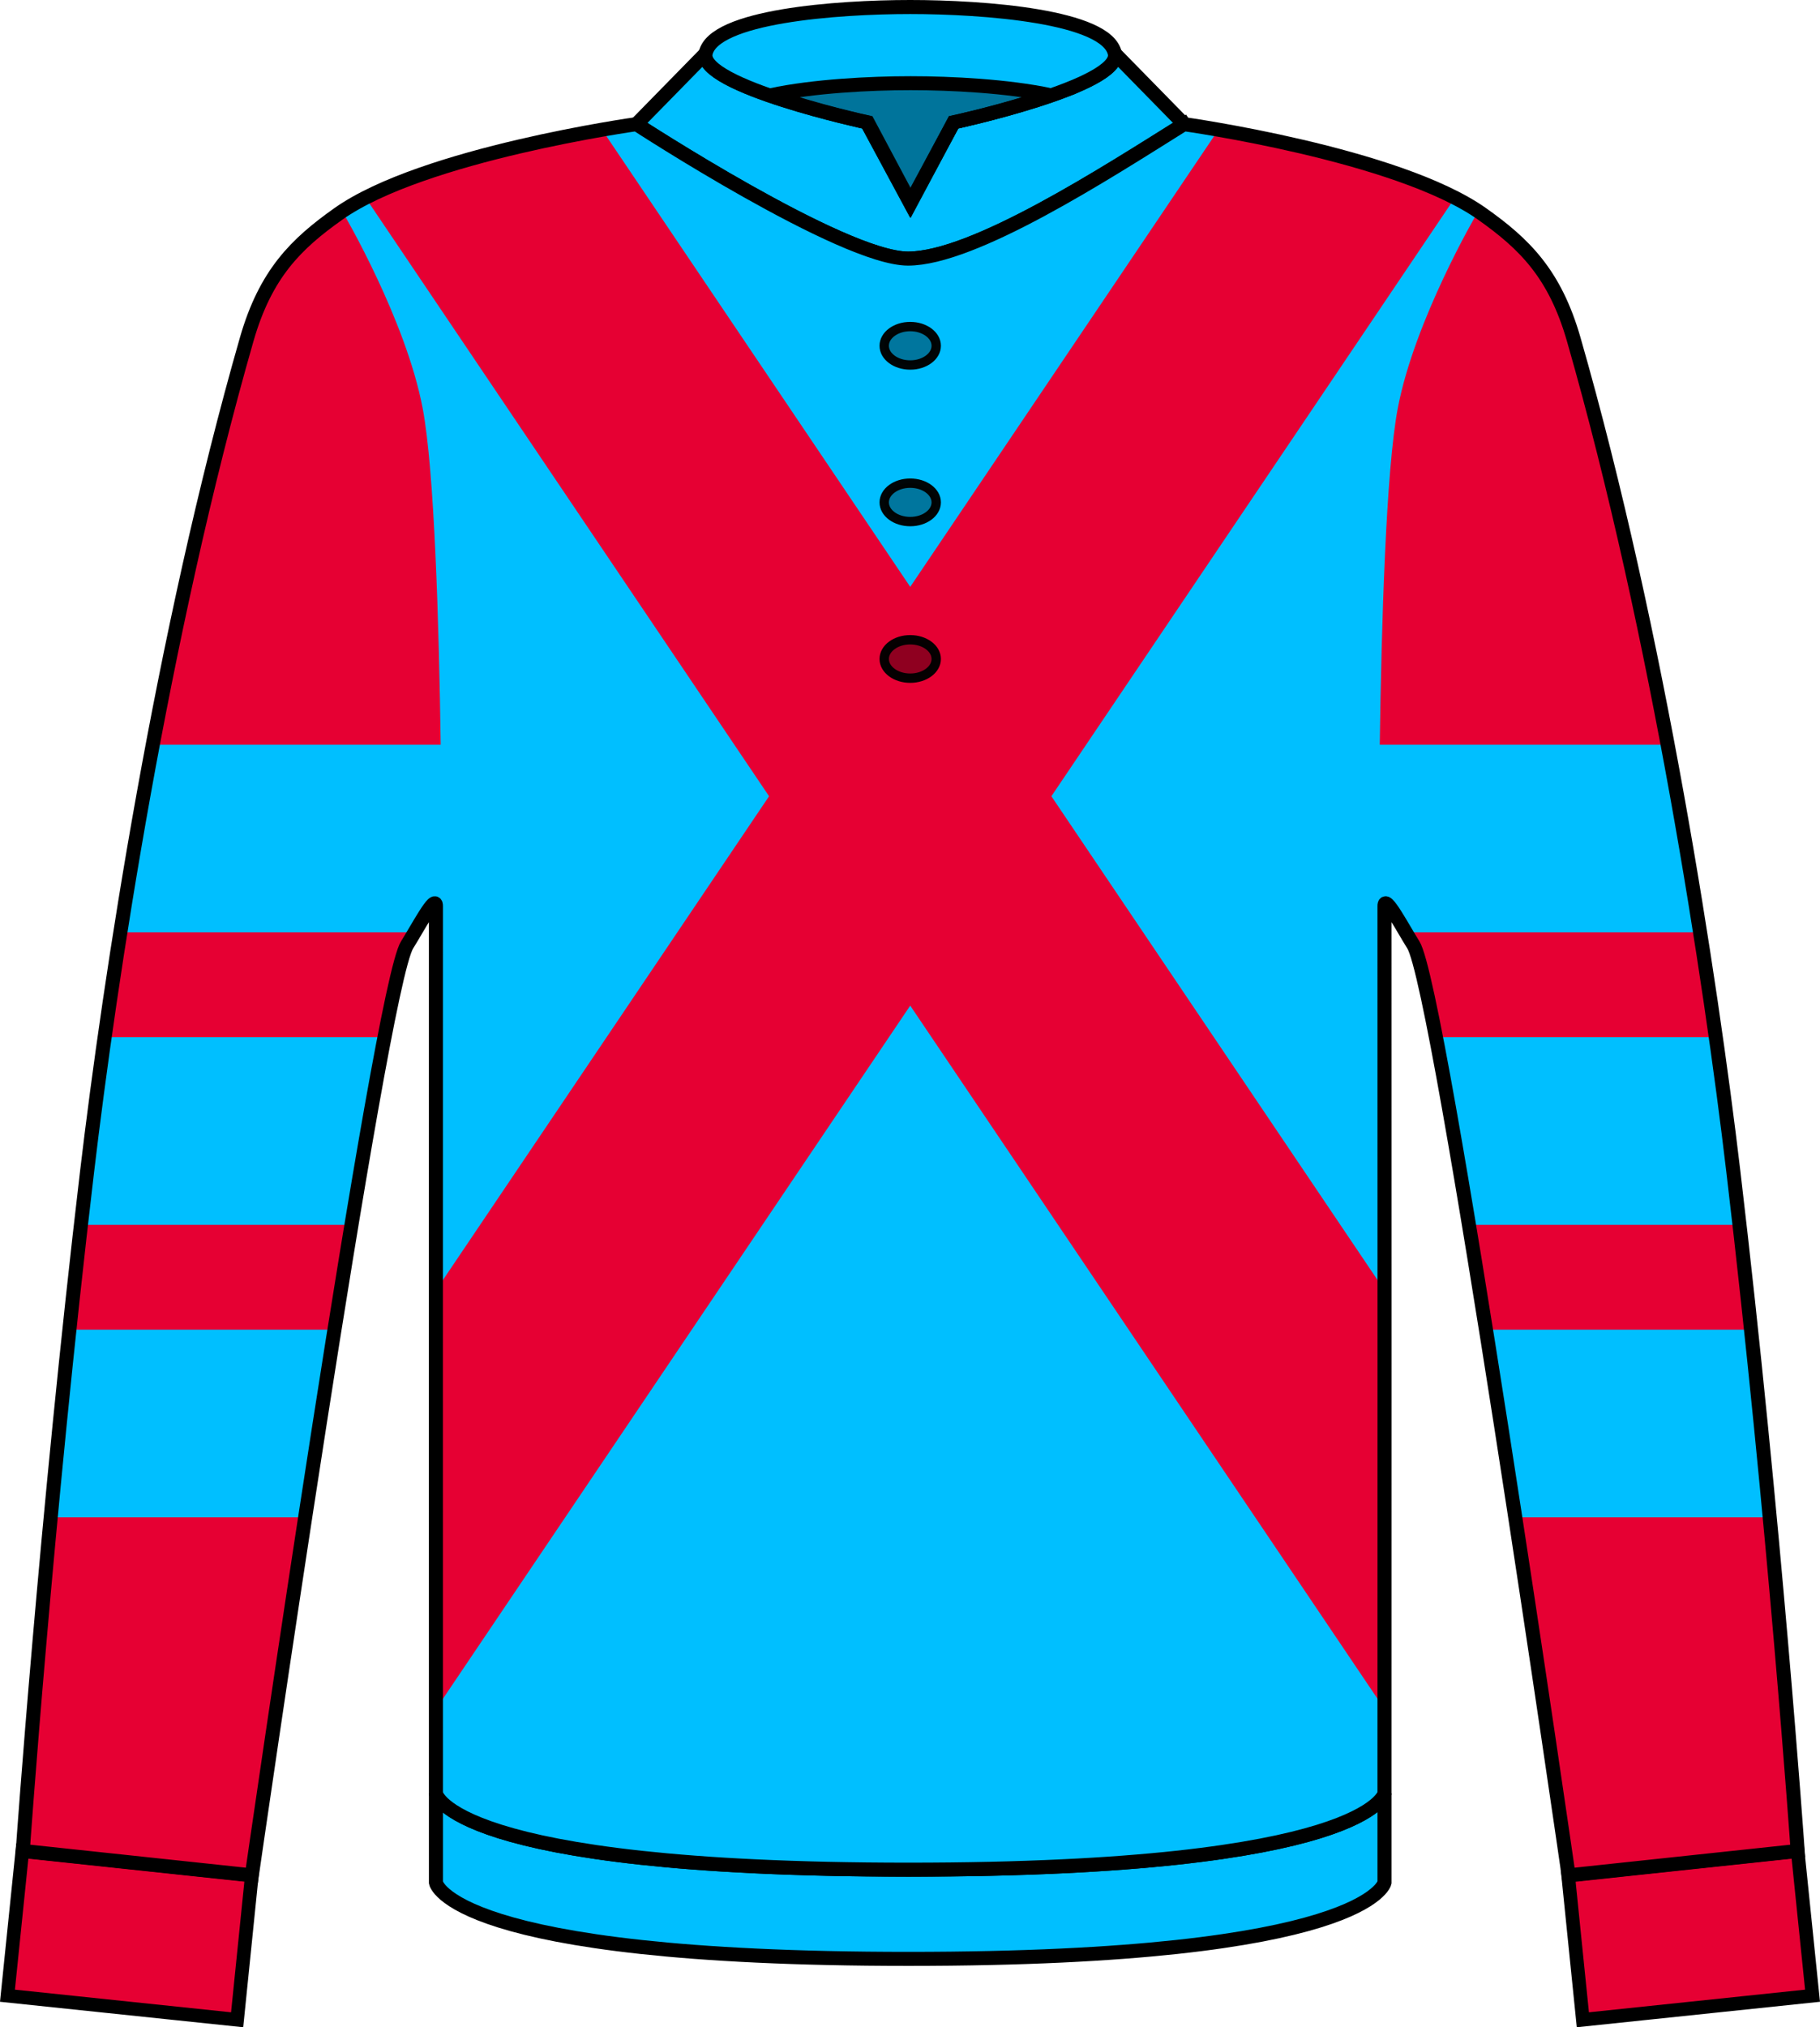 <?xml version="1.0" encoding="UTF-8" standalone="no"?>
<!-- Created with Inkscape (http://www.inkscape.org/) -->

<svg
   width="194.403mm"
   height="216.436mm"
   viewBox="0 0 194.403 216.436"
   version="1.1"
   id="svg4503"
   inkscape:version="1.2.1 (9c6d41e410, 2022-07-14)"
   sodipodi:docname="Owner_North_Hills_Maeda_Shinji.svg"
   xmlns:inkscape="http://www.inkscape.org/namespaces/inkscape"
   xmlns:sodipodi="http://sodipodi.sourceforge.net/DTD/sodipodi-0.dtd"
   xmlns="http://www.w3.org/2000/svg"
   xmlns:svg="http://www.w3.org/2000/svg"
   xmlns:rdf="http://www.w3.org/1999/02/22-rdf-syntax-ns#"
   xmlns:cc="http://creativecommons.org/ns#"
   xmlns:dc="http://purl.org/dc/elements/1.1/">
  <defs
     id="defs4497" />
  <sodipodi:namedview
     id="base"
     pagecolor="#ffffff"
     bordercolor="#666666"
     borderopacity="1.0"
     inkscape:pageopacity="0.0"
     inkscape:pageshadow="2"
     inkscape:zoom="0.5"
     inkscape:cx="339"
     inkscape:cy="483"
     inkscape:document-units="mm"
     inkscape:current-layer="layer2"
     showgrid="false"
     showguides="true"
     inkscape:window-width="1920"
     inkscape:window-height="1017"
     inkscape:window-x="-8"
     inkscape:window-y="-8"
     inkscape:window-maximized="1"
     inkscape:snap-global="true"
     inkscape:snap-bbox="true"
     inkscape:bbox-nodes="false"
     inkscape:bbox-paths="false"
     fit-margin-top="0"
     fit-margin-left="0"
     fit-margin-right="0"
     fit-margin-bottom="0"
     inkscape:showpageshadow="2"
     inkscape:pagecheckerboard="0"
     inkscape:deskcolor="#d1d1d1" />
  <g
     inkscape:groupmode="layer"
     id="layer3"
     inkscape:label="color"
     style="display:none">
    <g
       transform="translate(-499.689,-50.342)"
       style="display:inline"
       id="g4541">
      <rect
         y="63.895"
         x="755.578"
         height="30.714"
         width="96.819"
         id="rect4526"
         style="opacity:1;fill:#ffff00;fill-opacity:1;stroke:none;stroke-width:5.312;stroke-linecap:round;stroke-linejoin:miter;stroke-miterlimit:4;stroke-dasharray:none;stroke-dashoffset:0;stroke-opacity:1" />
      <flowRoot
         xml:space="preserve"
         id="flowRoot4880-7"
         style="font-style:normal;font-variant:normal;font-weight:normal;font-stretch:normal;font-size:5.333px;line-height:1.25;font-family:'Gen Jyuu Gothic';-inkscape-font-specification:'Gen Jyuu Gothic';letter-spacing:0px;word-spacing:0px;writing-mode:lr-tb;text-orientation:upright;display:inline;fill:#000000;fill-opacity:1;stroke:none"
         transform="matrix(0.265,0,0,0.265,311.044,-67.602)"><flowRegion
           id="flowRegion4882-92"><rect
             id="rect4884-9"
             width="217.439"
             height="93.499"
             x="1878.67"
             y="533.183" /></flowRegion><flowPara
           id="flowPara4886-51"
           style="font-size:37.333px;stroke:#ffffff">#ffff00</flowPara></flowRoot>
      <flowRoot
         transform="matrix(0.265,0,0,0.265,504.371,31.742)"
         style="font-style:normal;font-variant:normal;font-weight:normal;font-stretch:normal;font-size:96px;line-height:1.25;font-family:'Gen Jyuu Gothic';-inkscape-font-specification:'Gen Jyuu Gothic';letter-spacing:0px;word-spacing:0px;writing-mode:lr-tb;text-orientation:upright;fill:#000000;fill-opacity:1;stroke:#ffffff"
         id="flowRoot4528"
         xml:space="preserve"><flowRegion
           style="font-size:96px;stroke:#ffffff"
           id="flowRegion4530"><rect
             style="font-size:96px;stroke:#ffffff"
             y="115.379"
             x="873.313"
             height="138.377"
             width="365.931"
             id="rect4532" /></flowRegion><flowPara
           style="font-size:74.667px;text-align:center;text-anchor:middle;stroke:#ffffff"
           id="flowPara4534">黄</flowPara></flowRoot>
    </g>
    <g
       transform="translate(-499.689,-19.628)"
       style="display:inline"
       id="g4541-2">
      <rect
         y="63.895"
         x="755.578"
         height="30.714"
         width="96.819"
         id="rect4526-5"
         style="opacity:1;fill:#0000ff;fill-opacity:1;stroke:none;stroke-width:5.312;stroke-linecap:round;stroke-linejoin:miter;stroke-miterlimit:4;stroke-dasharray:none;stroke-dashoffset:0;stroke-opacity:1" />
      <flowRoot
         xml:space="preserve"
         id="flowRoot4880-50"
         style="font-style:normal;font-variant:normal;font-weight:normal;font-stretch:normal;font-size:5.333px;line-height:1.25;font-family:'Gen Jyuu Gothic';-inkscape-font-specification:'Gen Jyuu Gothic';letter-spacing:0px;word-spacing:0px;writing-mode:lr-tb;text-orientation:upright;display:inline;fill:#000000;fill-opacity:1;stroke:none"
         transform="matrix(0.265,0,0,0.265,311.044,-67.602)"><flowRegion
           id="flowRegion4882-17"><rect
             id="rect4884-832"
             width="217.439"
             height="93.499"
             x="1878.67"
             y="533.183" /></flowRegion><flowPara
           id="flowPara4886-0"
           style="font-size:37.333px;stroke:#ffffff">#0000ff</flowPara></flowRoot>
      <flowRoot
         transform="matrix(0.265,0,0,0.265,504.371,31.645)"
         style="font-style:normal;font-variant:normal;font-weight:normal;font-stretch:normal;font-size:96px;line-height:1.25;font-family:'Gen Jyuu Gothic';-inkscape-font-specification:'Gen Jyuu Gothic';letter-spacing:0px;word-spacing:0px;writing-mode:lr-tb;text-orientation:upright;fill:#000000;fill-opacity:1;stroke:#ffffff"
         id="flowRoot4528-0"
         xml:space="preserve"><flowRegion
           style="font-size:96px;stroke:#ffffff"
           id="flowRegion4530-4"><rect
             style="font-size:96px;stroke:#ffffff"
             y="115.379"
             x="873.313"
             height="138.377"
             width="365.931"
             id="rect4532-1" /></flowRegion><flowPara
           style="font-size:74.667px;text-align:center;text-anchor:middle;stroke:#ffffff"
           id="flowPara4534-5">青</flowPara></flowRoot>
    </g>
    <g
       transform="translate(-499.689,11.085)"
       style="display:inline"
       id="g4541-2-1">
      <rect
         y="63.895"
         x="755.578"
         height="30.714"
         width="96.819"
         id="rect4526-5-0"
         style="opacity:1;fill:#00bfff;fill-opacity:1;stroke:none;stroke-width:5.312;stroke-linecap:round;stroke-linejoin:miter;stroke-miterlimit:4;stroke-dasharray:none;stroke-dashoffset:0;stroke-opacity:1" />
      <flowRoot
         xml:space="preserve"
         id="flowRoot4880-4"
         style="font-style:normal;font-variant:normal;font-weight:normal;font-stretch:normal;font-size:5.333px;line-height:1.25;font-family:'Gen Jyuu Gothic';-inkscape-font-specification:'Gen Jyuu Gothic';letter-spacing:0px;word-spacing:0px;writing-mode:lr-tb;text-orientation:upright;display:inline;fill:#000000;fill-opacity:1;stroke:none"
         transform="matrix(0.265,0,0,0.265,311.044,-67.675)"><flowRegion
           id="flowRegion4882-96"><rect
             id="rect4884-3"
             width="217.439"
             height="93.499"
             x="1878.67"
             y="533.183" /></flowRegion><flowPara
           id="flowPara4886-89"
           style="font-size:37.333px;stroke:#ffffff">#00bfff</flowPara></flowRoot>
      <flowRoot
         transform="matrix(0.265,0,0,0.265,504.371,31.655)"
         style="font-style:normal;font-variant:normal;font-weight:normal;font-stretch:normal;font-size:96px;line-height:1.25;font-family:'Gen Jyuu Gothic';-inkscape-font-specification:'Gen Jyuu Gothic';letter-spacing:0px;word-spacing:0px;writing-mode:lr-tb;text-orientation:upright;fill:#000000;fill-opacity:1;stroke:#ffffff"
         id="flowRoot4528-0-9"
         xml:space="preserve"><flowRegion
           style="font-size:96px;stroke:#ffffff"
           id="flowRegion4530-4-3"><rect
             style="font-size:96px;stroke:#ffffff"
             y="115.379"
             x="873.313"
             height="138.377"
             width="365.931"
             id="rect4532-1-1" /></flowRegion><flowPara
           style="font-size:74.667px;text-align:center;text-anchor:middle;stroke:#ffffff"
           id="flowPara4534-5-5">水</flowPara></flowRoot>
    </g>
    <g
       transform="translate(-499.689,41.799)"
       style="display:inline"
       id="g4541-2-1-3">
      <rect
         y="63.895"
         x="755.578"
         height="30.714"
         width="96.819"
         id="rect4526-5-0-1"
         style="opacity:1;fill:#1a1a1a;fill-opacity:1;stroke:none;stroke-width:5.312;stroke-linecap:round;stroke-linejoin:miter;stroke-miterlimit:4;stroke-dasharray:none;stroke-dashoffset:0;stroke-opacity:1" />
      <flowRoot
         xml:space="preserve"
         id="flowRoot4880-58"
         style="font-style:normal;font-variant:normal;font-weight:normal;font-stretch:normal;font-size:5.333px;line-height:1.25;font-family:'Gen Jyuu Gothic';-inkscape-font-specification:'Gen Jyuu Gothic';letter-spacing:0px;word-spacing:0px;writing-mode:lr-tb;text-orientation:upright;display:inline;fill:#000000;fill-opacity:1;stroke:none"
         transform="matrix(0.265,0,0,0.265,311.044,-67.945)"><flowRegion
           id="flowRegion4882-26"><rect
             id="rect4884-83"
             width="217.439"
             height="93.499"
             x="1878.67"
             y="533.183" /></flowRegion><flowPara
           id="flowPara4886-52"
           style="font-size:37.333px;stroke:#ffffff">#1a1a1a</flowPara></flowRoot>
      <flowRoot
         transform="matrix(0.265,0,0,0.265,504.371,31.009)"
         style="font-style:normal;font-variant:normal;font-weight:normal;font-stretch:normal;font-size:96px;line-height:1.25;font-family:'Gen Jyuu Gothic';-inkscape-font-specification:'Gen Jyuu Gothic';letter-spacing:0px;word-spacing:0px;writing-mode:lr-tb;text-orientation:upright;fill:#000000;fill-opacity:1;stroke:#ffffff"
         id="flowRoot4528-0-9-8"
         xml:space="preserve"><flowRegion
           style="font-size:96px;stroke:#ffffff"
           id="flowRegion4530-4-3-3"><rect
             style="font-size:96px;stroke:#ffffff"
             y="115.379"
             x="873.313"
             height="138.377"
             width="365.931"
             id="rect4532-1-1-7" /></flowRegion><flowPara
           style="font-size:74.667px;text-align:center;text-anchor:middle;stroke:#ffffff"
           id="flowPara4534-5-5-5">黒</flowPara></flowRoot>
    </g>
    <g
       transform="translate(-499.689,72.513)"
       style="display:inline"
       id="g4541-2-1-9">
      <rect
         y="63.895"
         x="755.578"
         height="30.714"
         width="96.819"
         id="rect4526-5-0-14"
         style="opacity:1;fill:#ffffff;fill-opacity:1;stroke:none;stroke-width:5.312;stroke-linecap:round;stroke-linejoin:miter;stroke-miterlimit:4;stroke-dasharray:none;stroke-dashoffset:0;stroke-opacity:1" />
      <flowRoot
         xml:space="preserve"
         id="flowRoot4880-60"
         style="font-style:normal;font-variant:normal;font-weight:normal;font-stretch:normal;font-size:5.333px;line-height:1.25;font-family:'Gen Jyuu Gothic';-inkscape-font-specification:'Gen Jyuu Gothic';letter-spacing:0px;word-spacing:0px;writing-mode:lr-tb;text-orientation:upright;display:inline;fill:#000000;fill-opacity:1;stroke:none"
         transform="matrix(0.265,0,0,0.265,311.044,-67.535)"><flowRegion
           id="flowRegion4882-7"><rect
             id="rect4884-85"
             width="217.439"
             height="93.499"
             x="1878.67"
             y="533.183" /></flowRegion><flowPara
           id="flowPara4886-54"
           style="font-size:37.333px;stroke:#ffffff">#ffffff</flowPara></flowRoot>
      <flowRoot
         transform="matrix(0.265,0,0,0.265,504.371,31.645)"
         style="font-style:normal;font-variant:normal;font-weight:normal;font-stretch:normal;font-size:96px;line-height:1.25;font-family:'Gen Jyuu Gothic';-inkscape-font-specification:'Gen Jyuu Gothic';letter-spacing:0px;word-spacing:0px;writing-mode:lr-tb;text-orientation:upright;fill:#000000;fill-opacity:1;stroke:#ffffff"
         id="flowRoot4528-0-9-9"
         xml:space="preserve"><flowRegion
           style="font-size:96px;stroke:#ffffff"
           id="flowRegion4530-4-3-7"><rect
             style="font-size:96px;stroke:#ffffff"
             y="115.379"
             x="873.313"
             height="138.377"
             width="365.931"
             id="rect4532-1-1-2" /></flowRegion><flowPara
           style="font-size:74.667px;text-align:center;text-anchor:middle;stroke:#ffffff"
           id="flowPara4534-5-5-6">白</flowPara></flowRoot>
    </g>
    <g
       transform="translate(-402.87,-50.342)"
       style="display:inline"
       id="g4541-2-1-8">
      <rect
         y="63.895"
         x="755.578"
         height="30.714"
         width="96.819"
         id="rect4526-5-0-7"
         style="opacity:1;fill:#e60033;fill-opacity:1;stroke:none;stroke-width:5.312;stroke-linecap:round;stroke-linejoin:miter;stroke-miterlimit:4;stroke-dasharray:none;stroke-dashoffset:0;stroke-opacity:1" />
      <flowRoot
         xml:space="preserve"
         id="flowRoot4880-03"
         style="font-style:normal;font-variant:normal;font-weight:normal;font-stretch:normal;font-size:5.333px;line-height:1.25;font-family:'Gen Jyuu Gothic';-inkscape-font-specification:'Gen Jyuu Gothic';letter-spacing:0px;word-spacing:0px;writing-mode:lr-tb;text-orientation:upright;display:inline;fill:#000000;fill-opacity:1;stroke:none"
         transform="matrix(0.265,0,0,0.265,310.515,-67.877)"><flowRegion
           id="flowRegion4882-58"><rect
             id="rect4884-54"
             width="217.439"
             height="93.499"
             x="1878.67"
             y="533.183" /></flowRegion><flowPara
           id="flowPara4886-63"
           style="font-size:37.333px;stroke:#ffffff">#e60033</flowPara></flowRoot>
      <flowRoot
         transform="matrix(0.265,0,0,0.265,504.371,31.655)"
         style="font-style:normal;font-variant:normal;font-weight:normal;font-stretch:normal;font-size:96px;line-height:1.25;font-family:'Gen Jyuu Gothic';-inkscape-font-specification:'Gen Jyuu Gothic';letter-spacing:0px;word-spacing:0px;writing-mode:lr-tb;text-orientation:upright;fill:#000000;fill-opacity:1;stroke:#ffffff"
         id="flowRoot4528-0-9-84"
         xml:space="preserve"><flowRegion
           style="font-size:96px;stroke:#ffffff"
           id="flowRegion4530-4-3-2"><rect
             style="font-size:96px;stroke:#ffffff"
             y="115.379"
             x="873.313"
             height="138.377"
             width="365.931"
             id="rect4532-1-1-9" /></flowRegion><flowPara
           style="font-size:74.667px;text-align:center;text-anchor:middle;stroke:#ffffff"
           id="flowPara4534-5-5-3">赤</flowPara></flowRoot>
    </g>
    <g
       transform="translate(-402.87,-19.628)"
       style="display:inline"
       id="g4541-2-1-38">
      <rect
         y="63.895"
         x="755.578"
         height="30.714"
         width="96.819"
         id="rect4526-5-0-8"
         style="opacity:1;fill:#f09199;fill-opacity:1;stroke:none;stroke-width:5.312;stroke-linecap:round;stroke-linejoin:miter;stroke-miterlimit:4;stroke-dasharray:none;stroke-dashoffset:0;stroke-opacity:1" />
      <flowRoot
         xml:space="preserve"
         id="flowRoot4880-0"
         style="font-style:normal;font-variant:normal;font-weight:normal;font-stretch:normal;font-size:5.333px;line-height:1.25;font-family:'Gen Jyuu Gothic';-inkscape-font-specification:'Gen Jyuu Gothic';letter-spacing:0px;word-spacing:0px;writing-mode:lr-tb;text-orientation:upright;display:inline;fill:#000000;fill-opacity:1;stroke:none"
         transform="matrix(0.265,0,0,0.265,310.515,-67.602)"><flowRegion
           id="flowRegion4882-9"><rect
             id="rect4884-8"
             width="217.439"
             height="93.499"
             x="1878.67"
             y="533.183" /></flowRegion><flowPara
           id="flowPara4886-5"
           style="font-size:37.333px;stroke:#ffffff">#f09199</flowPara></flowRoot>
      <flowRoot
         transform="matrix(0.265,0,0,0.265,504.371,31.211)"
         style="font-style:normal;font-variant:normal;font-weight:normal;font-stretch:normal;font-size:96px;line-height:1.25;font-family:'Gen Jyuu Gothic';-inkscape-font-specification:'Gen Jyuu Gothic';letter-spacing:0px;word-spacing:0px;writing-mode:lr-tb;text-orientation:upright;fill:#000000;fill-opacity:1;stroke:#ffffff"
         id="flowRoot4528-0-9-0"
         xml:space="preserve"><flowRegion
           style="font-size:96px;stroke:#ffffff"
           id="flowRegion4530-4-3-0"><rect
             style="font-size:96px;stroke:#ffffff"
             y="115.379"
             x="873.313"
             height="138.377"
             width="365.931"
             id="rect4532-1-1-21" /></flowRegion><flowPara
           style="font-size:74.667px;text-align:center;text-anchor:middle;stroke:#ffffff"
           id="flowPara4534-5-5-9">桃</flowPara></flowRoot>
    </g>
    <g
       transform="translate(-402.87,11.085)"
       style="display:inline"
       id="g4541-2-1-84">
      <rect
         y="63.895"
         x="755.578"
         height="30.714"
         width="96.819"
         id="rect4526-5-0-4"
         style="opacity:1;fill:#3eb370;fill-opacity:1;stroke:none;stroke-width:5.312;stroke-linecap:round;stroke-linejoin:miter;stroke-miterlimit:4;stroke-dasharray:none;stroke-dashoffset:0;stroke-opacity:1" />
      <flowRoot
         xml:space="preserve"
         id="flowRoot4880-5"
         style="font-style:normal;font-variant:normal;font-weight:normal;font-stretch:normal;font-size:5.333px;line-height:1.25;font-family:'Gen Jyuu Gothic';-inkscape-font-specification:'Gen Jyuu Gothic';letter-spacing:0px;word-spacing:0px;writing-mode:lr-tb;text-orientation:upright;display:inline;fill:#000000;fill-opacity:1;stroke:none"
         transform="matrix(0.265,0,0,0.265,310.515,-67.675)"><flowRegion
           id="flowRegion4882-3"><rect
             id="rect4884-5"
             width="217.439"
             height="93.499"
             x="1878.67"
             y="533.183" /></flowRegion><flowPara
           id="flowPara4886-1"
           style="font-size:37.333px;stroke:#ffffff">#3eb370</flowPara></flowRoot>
      <flowRoot
         transform="matrix(0.265,0,0,0.265,504.371,31.047)"
         style="font-style:normal;font-variant:normal;font-weight:normal;font-stretch:normal;font-size:96px;line-height:1.25;font-family:'Gen Jyuu Gothic';-inkscape-font-specification:'Gen Jyuu Gothic';letter-spacing:0px;word-spacing:0px;writing-mode:lr-tb;text-orientation:upright;fill:#000000;fill-opacity:1;stroke:#ffffff"
         id="flowRoot4528-0-9-7"
         xml:space="preserve"><flowRegion
           style="font-size:96px;stroke:#ffffff"
           id="flowRegion4530-4-3-05"><rect
             style="font-size:96px;stroke:#ffffff"
             y="115.379"
             x="873.313"
             height="138.377"
             width="365.931"
             id="rect4532-1-1-3" /></flowRegion><flowPara
           style="font-size:74.667px;text-align:center;text-anchor:middle;stroke:#ffffff"
           id="flowPara4534-5-5-1">緑</flowPara></flowRoot>
    </g>
    <g
       transform="translate(-402.87,41.799)"
       style="display:inline"
       id="g4541-2-1-7">
      <rect
         y="63.895"
         x="755.578"
         height="30.714"
         width="96.819"
         id="rect4526-5-0-18"
         style="opacity:1;fill:#884898;fill-opacity:1;stroke:none;stroke-width:5.312;stroke-linecap:round;stroke-linejoin:miter;stroke-miterlimit:4;stroke-dasharray:none;stroke-dashoffset:0;stroke-opacity:1" />
      <flowRoot
         xml:space="preserve"
         id="flowRoot4880-66"
         style="font-style:normal;font-variant:normal;font-weight:normal;font-stretch:normal;font-size:5.333px;line-height:1.25;font-family:'Gen Jyuu Gothic';-inkscape-font-specification:'Gen Jyuu Gothic';letter-spacing:0px;word-spacing:0px;writing-mode:lr-tb;text-orientation:upright;display:inline;fill:#000000;fill-opacity:1;stroke:none"
         transform="matrix(0.265,0,0,0.265,310.515,-67.877)"><flowRegion
           id="flowRegion4882-1"><rect
             id="rect4884-0"
             width="217.439"
             height="93.499"
             x="1878.67"
             y="533.183" /></flowRegion><flowPara
           id="flowPara4886-8"
           style="font-size:37.333px;stroke:#ffffff">#884898</flowPara></flowRoot>
      <flowRoot
         transform="matrix(0.265,0,0,0.265,504.371,31.211)"
         style="font-style:normal;font-variant:normal;font-weight:normal;font-stretch:normal;font-size:96px;line-height:1.25;font-family:'Gen Jyuu Gothic';-inkscape-font-specification:'Gen Jyuu Gothic';letter-spacing:0px;word-spacing:0px;writing-mode:lr-tb;text-orientation:upright;fill:#000000;fill-opacity:1;stroke:#ffffff"
         id="flowRoot4528-0-9-90"
         xml:space="preserve"><flowRegion
           style="font-size:96px;stroke:#ffffff"
           id="flowRegion4530-4-3-5"><rect
             style="font-size:96px;stroke:#ffffff"
             y="115.379"
             x="873.313"
             height="138.377"
             width="365.931"
             id="rect4532-1-1-32" /></flowRegion><flowPara
           style="font-size:74.667px;text-align:center;text-anchor:middle;stroke:#ffffff"
           id="flowPara4534-5-5-0">紫</flowPara></flowRoot>
    </g>
    <g
       transform="translate(-402.87,72.513)"
       style="display:inline"
       id="g4541-2-1-5">
      <rect
         y="63.895"
         x="755.578"
         height="30.714"
         width="96.819"
         id="rect4526-5-0-0"
         style="opacity:1;fill:#c0a2c7;fill-opacity:1;stroke:none;stroke-width:5.312;stroke-linecap:round;stroke-linejoin:miter;stroke-miterlimit:4;stroke-dasharray:none;stroke-dashoffset:0;stroke-opacity:1" />
      <flowRoot
         xml:space="preserve"
         id="flowRoot4880-6"
         style="font-style:normal;font-variant:normal;font-weight:normal;font-stretch:normal;font-size:5.333px;line-height:1.25;font-family:'Gen Jyuu Gothic';-inkscape-font-specification:'Gen Jyuu Gothic';letter-spacing:0px;word-spacing:0px;writing-mode:lr-tb;text-orientation:upright;display:inline;fill:#000000;fill-opacity:1;stroke:none"
         transform="matrix(0.265,0,0,0.265,310.515,-67.877)"><flowRegion
           id="flowRegion4882-2"><rect
             id="rect4884-1"
             width="217.439"
             height="93.499"
             x="1878.67"
             y="533.183" /></flowRegion><flowPara
           id="flowPara4886-3"
           style="font-size:37.333px;stroke:#ffffff">#c0a2c7</flowPara></flowRoot>
      <flowRoot
         transform="matrix(0.265,0,0,0.265,504.371,31.221)"
         style="font-style:normal;font-variant:normal;font-weight:normal;font-stretch:normal;font-size:96px;line-height:1.25;font-family:'Gen Jyuu Gothic';-inkscape-font-specification:'Gen Jyuu Gothic';letter-spacing:0px;word-spacing:0px;writing-mode:lr-tb;text-orientation:upright;fill:#000000;fill-opacity:1;stroke:#ffffff"
         id="flowRoot4528-0-9-77"
         xml:space="preserve"><flowRegion
           style="font-size:96px;stroke:#ffffff"
           id="flowRegion4530-4-3-1"><rect
             style="font-size:96px;stroke:#ffffff"
             y="115.379"
             x="873.313"
             height="138.377"
             width="365.931"
             id="rect4532-1-1-1" /></flowRegion><flowPara
           style="font-size:74.667px;text-align:center;text-anchor:middle;stroke:#ffffff"
           id="flowPara4534-5-5-8">薄紫</flowPara></flowRoot>
    </g>
    <g
       transform="translate(-306.051,-50.342)"
       style="display:inline"
       id="g4541-2-1-0">
      <rect
         y="63.895"
         x="755.578"
         height="30.714"
         width="96.819"
         id="rect4526-5-0-6"
         style="display:inline;opacity:1;fill:#965042;fill-opacity:1;stroke:none;stroke-width:5.312;stroke-linecap:round;stroke-linejoin:miter;stroke-miterlimit:4;stroke-dasharray:none;stroke-dashoffset:0;stroke-opacity:1" />
      <flowRoot
         xml:space="preserve"
         id="flowRoot4880-3"
         style="font-style:normal;font-variant:normal;font-weight:normal;font-stretch:normal;font-size:5.333px;line-height:1.25;font-family:'Gen Jyuu Gothic';-inkscape-font-specification:'Gen Jyuu Gothic';letter-spacing:0px;word-spacing:0px;writing-mode:lr-tb;text-orientation:upright;display:inline;fill:#000000;fill-opacity:1;stroke:none"
         transform="matrix(0.265,0,0,0.265,311.332,-67.877)"><flowRegion
           id="flowRegion4882-8"><rect
             id="rect4884-73"
             width="217.439"
             height="93.499"
             x="1878.67"
             y="533.183" /></flowRegion><flowPara
           id="flowPara4886-6"
           style="font-size:37.333px;stroke:#ffffff">#965042</flowPara></flowRoot>
      <flowRoot
         transform="matrix(0.265,0,0,0.265,504.371,31.211)"
         style="font-style:normal;font-variant:normal;font-weight:normal;font-stretch:normal;font-size:96px;line-height:1.25;font-family:'Gen Jyuu Gothic';-inkscape-font-specification:'Gen Jyuu Gothic';letter-spacing:0px;word-spacing:0px;writing-mode:lr-tb;text-orientation:upright;fill:#000000;fill-opacity:1;stroke:#ffffff"
         id="flowRoot4528-0-9-6"
         xml:space="preserve"><flowRegion
           style="font-size:96px;stroke:#ffffff"
           id="flowRegion4530-4-3-8"><rect
             style="font-size:96px;stroke:#ffffff"
             y="115.379"
             x="873.313"
             height="138.377"
             width="365.931"
             id="rect4532-1-1-33" /></flowRegion><flowPara
           style="font-size:74.667px;text-align:center;text-anchor:middle;stroke:#ffffff"
           id="flowPara4534-5-5-90">茶</flowPara></flowRoot>
    </g>
    <g
       transform="translate(-306.051,-19.628)"
       style="display:inline"
       id="g4541-2-1-54">
      <rect
         y="63.895"
         x="755.578"
         height="30.714"
         width="96.819"
         id="rect4526-5-0-66"
         style="display:inline;opacity:1;fill:#a73836;fill-opacity:1;stroke:none;stroke-width:5.312;stroke-linecap:round;stroke-linejoin:miter;stroke-miterlimit:4;stroke-dasharray:none;stroke-dashoffset:0;stroke-opacity:1" />
      <flowRoot
         xml:space="preserve"
         id="flowRoot4880-8"
         style="font-style:normal;font-variant:normal;font-weight:normal;font-stretch:normal;font-size:5.333px;line-height:1.25;font-family:'Gen Jyuu Gothic';-inkscape-font-specification:'Gen Jyuu Gothic';letter-spacing:0px;word-spacing:0px;writing-mode:lr-tb;text-orientation:upright;display:inline;fill:#000000;fill-opacity:1;stroke:none"
         transform="matrix(0.265,0,0,0.265,311.332,-67.877)"><flowRegion
           id="flowRegion4882-5"><rect
             id="rect4884-7"
             width="217.439"
             height="93.499"
             x="1878.67"
             y="533.183" /></flowRegion><flowPara
           id="flowPara4886-7"
           style="font-size:37.333px;stroke:#ffffff">#a73836</flowPara></flowRoot>
      <flowRoot
         transform="matrix(0.265,0,0,0.265,504.371,31.433)"
         style="font-style:normal;font-variant:normal;font-weight:normal;font-stretch:normal;font-size:96px;line-height:1.25;font-family:'Gen Jyuu Gothic';-inkscape-font-specification:'Gen Jyuu Gothic';letter-spacing:0px;word-spacing:0px;writing-mode:lr-tb;text-orientation:upright;fill:#000000;fill-opacity:1;stroke:#ffffff"
         id="flowRoot4528-0-9-70"
         xml:space="preserve"><flowRegion
           style="font-size:96px;stroke:#ffffff"
           id="flowRegion4530-4-3-6"><rect
             style="font-size:96px;stroke:#ffffff"
             y="115.379"
             x="873.313"
             height="138.377"
             width="365.931"
             id="rect4532-1-1-26" /></flowRegion><flowPara
           style="font-size:74.667px;text-align:center;text-anchor:middle;stroke:#ffffff"
           id="flowPara4534-5-5-35">海老</flowPara></flowRoot>
    </g>
    <g
       transform="translate(-306.051,11.085)"
       style="display:inline"
       id="g4541-2-1-78">
      <rect
         y="63.895"
         x="755.578"
         height="30.714"
         width="96.819"
         id="rect4526-5-0-68"
         style="display:inline;opacity:1;fill:#949495;fill-opacity:1;stroke:none;stroke-width:5.312;stroke-linecap:round;stroke-linejoin:miter;stroke-miterlimit:4;stroke-dasharray:none;stroke-dashoffset:0;stroke-opacity:1" />
      <flowRoot
         xml:space="preserve"
         id="flowRoot4880"
         style="font-style:normal;font-variant:normal;font-weight:normal;font-stretch:normal;font-size:5.333px;line-height:1.25;font-family:'Gen Jyuu Gothic';-inkscape-font-specification:'Gen Jyuu Gothic';letter-spacing:0px;word-spacing:0px;writing-mode:lr-tb;text-orientation:upright;fill:#000000;fill-opacity:1;stroke:none"
         transform="matrix(0.265,0,0,0.265,311.332,-67.877)"><flowRegion
           id="flowRegion4882"><rect
             id="rect4884"
             width="217.439"
             height="93.499"
             x="1878.67"
             y="533.183" /></flowRegion><flowPara
           id="flowPara4886"
           style="font-size:37.333px;stroke:#ffffff">#949495</flowPara></flowRoot>
      <flowRoot
         transform="matrix(0.265,0,0,0.265,504.371,31.52)"
         style="font-style:normal;font-variant:normal;font-weight:normal;font-stretch:normal;font-size:96px;line-height:1.25;font-family:'Gen Jyuu Gothic';-inkscape-font-specification:'Gen Jyuu Gothic';letter-spacing:0px;word-spacing:0px;writing-mode:lr-tb;text-orientation:upright;fill:#000000;fill-opacity:1;stroke:#ffffff"
         id="flowRoot4528-0-9-96"
         xml:space="preserve"><flowRegion
           style="font-size:96px;stroke:#ffffff"
           id="flowRegion4530-4-3-20"><rect
             style="font-size:96px;stroke:#ffffff"
             y="115.379"
             x="873.313"
             height="138.377"
             width="365.931"
             id="rect4532-1-1-0" /></flowRegion><flowPara
           style="font-size:74.667px;text-align:center;text-anchor:middle;stroke:#ffffff"
           id="flowPara4534-5-5-36">鼠</flowPara></flowRoot>
    </g>
  </g>
  <g
     inkscape:groupmode="layer"
     id="layer2"
     inkscape:label="baselayer"
     style="display:inline"
     transform="translate(-9.695,-15.855)">
    <g
       id="g4640"
       style="display:inline;fill:#e60033;fill-opacity:1"
       transform="translate(2e-6,-5.292)">
      <path
         sodipodi:nodetypes="ccccc"
         inkscape:connector-curvature="0"
         id="rect4598"
         d="m 12.079,218.761 24.516,2.608 -1.57,15.416 -24.533,-2.569 z"
         style="display:inline;opacity:1;fill:#e60033;fill-opacity:1;stroke:#000000;stroke-width:1.452;stroke-linecap:round;stroke-linejoin:miter;stroke-miterlimit:4;stroke-dasharray:none;stroke-dashoffset:0;stroke-opacity:1" />
      <path
         sodipodi:nodetypes="ccccc"
         inkscape:connector-curvature="0"
         id="rect4598-5"
         d="m 201.713,218.761 -24.516,2.608 1.57,15.416 24.533,-2.569 z"
         style="display:inline;opacity:1;fill:#e60033;fill-opacity:1;stroke:#000000;stroke-width:1.452;stroke-linecap:round;stroke-linejoin:miter;stroke-miterlimit:4;stroke-dasharray:none;stroke-dashoffset:0;stroke-opacity:1" />
    </g>
    <path
       style="display:inline;fill:#00bfff;fill-opacity:1;stroke:#000000;stroke-width:1.5;stroke-linecap:butt;stroke-linejoin:miter;stroke-miterlimit:4;stroke-dasharray:none;stroke-opacity:1"
       d="m 56.259,216.856 c 0,0 1.448,8.137 50.49,8.136 49.042,-0.001 50.832,-8.136 50.832,-8.136 v -9.526 c 0,0 -1.79,8.135 -50.832,8.136 -49.042,0.001 -50.49,-8.136 -50.49,-8.136 z"
       id="use4506-00"
       inkscape:connector-curvature="0"
       sodipodi:nodetypes="ccccccc" />
    <g
       id="g4645"
       style="display:inline"
       inkscape:label="neck">
      <path
         inkscape:connector-curvature="0"
         id="path5007"
         d="m 85.065,21.568 -7.39,7.542 c 0,0 22.019,14.354 29.017,14.354 6.998,0 21.041,-9.071 29.475,-14.354 l -7.39,-7.542 c 0.696,3.493 -17.221,7.35 -17.221,7.35 l -4.634,8.602 -4.635,-8.602 c 0,0 -17.917,-3.857 -17.221,-7.35 z"
         style="display:inline;opacity:1;fill:#00bfff;fill-opacity:1;stroke:#000000;stroke-width:1.5;stroke-linecap:butt;stroke-linejoin:miter;stroke-miterlimit:4;stroke-dasharray:none;stroke-opacity:1" />
      <path
         sodipodi:nodetypes="ccssccc"
         inkscape:connector-curvature="0"
         d="m 106.92,37.52 -4.635,-8.602 c 0,0 -17.917,-3.857 -17.221,-7.35 0.795,-3.988 14.025,-4.963 21.855,-4.963 7.831,0 21.06,0.975 21.855,4.963 0.696,3.493 -17.221,7.35 -17.221,7.35 z"
         style="display:inline;fill:#00bfff;fill-opacity:1;stroke:#000000;stroke-width:1.5;stroke-linecap:butt;stroke-linejoin:miter;stroke-miterlimit:4;stroke-dasharray:none;stroke-opacity:1"
         id="path4817" />
      <path
         sodipodi:insensitive="true"
         inkscape:connector-curvature="0"
         id="path4831"
         d="m 106.972,24.737 c -4.339,0 -10.353,0.307 -14.943,1.279 4.776,1.686 10.359,2.902 10.359,2.902 l 4.583,8.61 4.583,-8.61 c 0,0 5.583,-1.217 10.359,-2.902 -4.589,-0.972 -10.603,-1.279 -14.942,-1.279 z"
         style="display:inline;opacity:1;fill:#000000;fill-opacity:0.392;stroke:#000000;stroke-width:1.492;stroke-linecap:butt;stroke-linejoin:miter;stroke-miterlimit:4;stroke-dasharray:none;stroke-opacity:1" />
    </g>
    <path
       inkscape:tile-y0="28.057156"
       inkscape:tile-x0="5.953285"
       sodipodi:nodetypes="cassccsscccssccssaczc"
       inkscape:connector-curvature="0"
       id="use4506-7-5"
       d="m 136.166,29.109 c 0,0 22.792,3.181 31.837,9.585 4.514,3.196 7.776,6.381 9.791,13.398 9.057,31.543 14.632,68.423 17.047,88.831 4.408,37.246 6.872,72.547 6.872,72.547 l -24.468,2.608 c 0,0 -13.679,-94.796 -16.593,-99.364 -1.037,-1.625 -3.074,-5.51 -3.072,-4.134 0.011,6.074 0,94.751 0,94.751 0,0 -1.79,8.135 -50.832,8.136 -49.042,10e-4 -50.49,-8.136 -50.49,-8.136 0,0 -0.011,-88.677 -2.6e-4,-94.751 0.002,-1.376 -2.035,2.509 -3.071,4.134 -2.913,4.567 -16.593,99.363 -16.593,99.363 l -24.468,-2.608 c 0,0 2.464,-35.3 6.872,-72.547 2.415,-20.407 7.991,-57.288 17.047,-88.831 2.014,-7.016 5.276,-10.201 9.791,-13.398 9.045,-6.404 31.837,-9.585 31.837,-9.585 0,0 22.019,14.354 29.017,14.354 6.998,0 21.041,-9.071 29.475,-14.354 z"
       style="display:inline;fill:#00bfff;fill-opacity:1;stroke:none;stroke-width:1.5;stroke-linecap:butt;stroke-linejoin:miter;stroke-miterlimit:4;stroke-dasharray:none;stroke-opacity:1"
       inkscape:label="body" />
  </g>
  <g
     inkscape:groupmode="layer"
     id="layer1"
     inkscape:label="pattern"
     style="display:inline"
     transform="translate(0.392)">
    <g
       id="g5380"
       style="display:inline">
      <path
         sodipodi:nodetypes="ccccc"
         inkscape:connector-curvature="0"
         id="use4506-7-5-7"
         d="m 63.912,13.847 c -5.963,1.041 -17.826,3.459 -25.257,7.263 L 147.495,182.472 c 0,-7.789 0.003,-22.748 0.003,-44.704 z"
         style="display:inline;fill:#e60033;fill-opacity:1;stroke:none;stroke-width:1.5;stroke-linecap:butt;stroke-linejoin:miter;stroke-miterlimit:4;stroke-dasharray:none;stroke-opacity:1" />
      <path
         sodipodi:nodetypes="ccccc"
         inkscape:connector-curvature="0"
         id="use4506-7-5-7-2"
         d="m 129.756,13.847 c 5.963,1.041 17.826,3.459 25.257,7.263 L 46.173,182.472 c 0,-7.789 -0.003,-22.748 -0.003,-44.704 z"
         style="display:inline;fill:#e60033;fill-opacity:1;stroke:none;stroke-width:1.5;stroke-linecap:butt;stroke-linejoin:miter;stroke-miterlimit:4;stroke-dasharray:none;stroke-opacity:1" />
    </g>
    <g
       id="g6322"
       transform="translate(-4.8038602e-4,2.5259464e-4)">
      <path
         style="display:inline;fill:#e60033;fill-opacity:1;stroke:none;stroke-width:5.669;stroke-linecap:butt;stroke-linejoin:miter;stroke-miterlimit:4;stroke-dasharray:none;stroke-opacity:1"
         d="m 1436.602,100.324 c -17.062,12.08 -29.39,24.119 -37.004,50.637 -34.231,119.218 -55.303,258.608 -64.432,335.738 -16.661,140.773 -25.973,274.191 -25.973,274.191 l 92.475,9.857 c 0,0 9.759,-67.61 21.693,-145.477 h -102.746 c 2.221,-23.595 4.745,-49.056 7.564,-75.59 h 106.998 c 2.323,-14.541 4.619,-28.603 6.879,-42.242 H 1332.832 c 0.75,-6.563 1.499,-13.129 2.281,-19.738 1.907,-16.111 4.368,-35.058 7.328,-55.852 h 112.93 c 3.912,-20.096 7.089,-33.635 9.012,-36.648 0.953,-1.494 2.132,-3.498 3.367,-5.594 h -118.945 c 3.791,-23.908 8.132,-49.322 13.1,-75.59 h 113.619 0.064 c -0.691,-48.581 -2.51,-110.49 -7.264,-135.553 -6.74,-35.538 -31.723,-78.141 -31.723,-78.141 z m 38.986,213.693 c 0.104,7.315 0.166,14.007 0.225,20.547 -0.059,-6.61 -0.119,-13.135 -0.225,-20.547 z m 0.328,34.117 c 0.02,3.4 0.044,6.967 0.055,9.904 -0.01,-3.083 -0.034,-6.3 -0.055,-9.904 z m 0.07,16.986 c 0.01,7.161 0,14.455 0,14.455 0,0 0.01,-6.13 0,-14.455 z m -0.426,13.359 c -0.011,-7.4e-4 -0.026,0.01 -0.037,0.01 0.036,-8.3e-4 0.072,4.8e-4 0.104,0.01 -0.022,-0.006 -0.043,-0.018 -0.066,-0.019 z m 0.105,0.031 c 0.047,0.021 0.092,0.051 0.129,0.098 -0.038,-0.047 -0.081,-0.076 -0.129,-0.098 z m -0.414,0.053 c -0.142,0.073 -0.307,0.203 -0.482,0.365 0.176,-0.163 0.34,-0.292 0.482,-0.365 z m 0.672,0.363 c 0.01,0.035 0.017,0.072 0.024,0.111 -0.01,-0.039 -0.015,-0.077 -0.024,-0.111 z m -1.301,0.148 c -0.109,0.109 -0.226,0.242 -0.346,0.379 0.119,-0.137 0.237,-0.27 0.346,-0.379 z m -1.283,1.559 c -0.48,0.66 -1.008,1.459 -1.56,2.32 0.551,-0.86 1.081,-1.66 1.56,-2.32 z m -2.057,3.107 c -0.341,0.544 -0.682,1.1 -1.035,1.682 0.351,-0.578 0.697,-1.141 1.035,-1.682 z"
         transform="matrix(0.265,0,0,0.265,-344.35,-3.704)"
         id="use4506-7-5-8-5-2"
         inkscape:connector-curvature="0" />
    </g>
    <g
       style="display:inline"
       id="g6322-7"
       transform="matrix(-1,0,0,1,193.667,2.1093999e-4)">
      <path
         style="display:inline;fill:#e60033;fill-opacity:1;stroke:none;stroke-width:5.669;stroke-linecap:butt;stroke-linejoin:miter;stroke-miterlimit:4;stroke-dasharray:none;stroke-opacity:1"
         d="m 1436.602,100.324 c -17.062,12.08 -29.39,24.119 -37.004,50.637 -34.231,119.218 -55.303,258.608 -64.432,335.738 -16.661,140.773 -25.973,274.191 -25.973,274.191 l 92.475,9.857 c 0,0 9.759,-67.61 21.693,-145.477 h -102.746 c 2.221,-23.595 4.745,-49.056 7.564,-75.59 h 106.998 c 2.323,-14.541 4.619,-28.603 6.879,-42.242 H 1332.832 c 0.75,-6.563 1.499,-13.129 2.281,-19.738 1.907,-16.111 4.368,-35.058 7.328,-55.852 h 112.93 c 3.912,-20.096 7.089,-33.635 9.012,-36.648 0.953,-1.494 2.132,-3.498 3.367,-5.594 h -118.945 c 3.791,-23.908 8.132,-49.322 13.1,-75.59 h 113.619 0.064 c -0.691,-48.581 -2.51,-110.49 -7.264,-135.553 -6.74,-35.538 -31.723,-78.141 -31.723,-78.141 z m 38.986,213.693 c 0.104,7.315 0.166,14.007 0.225,20.547 -0.059,-6.61 -0.119,-13.135 -0.225,-20.547 z m 0.328,34.117 c 0.02,3.4 0.044,6.967 0.055,9.904 -0.01,-3.083 -0.034,-6.3 -0.055,-9.904 z m 0.07,16.986 c 0.01,7.161 0,14.455 0,14.455 0,0 0.01,-6.13 0,-14.455 z m -0.426,13.359 c -0.011,-7.4e-4 -0.026,0.01 -0.037,0.01 0.036,-8.3e-4 0.072,4.8e-4 0.104,0.01 -0.022,-0.006 -0.043,-0.018 -0.066,-0.019 z m 0.105,0.031 c 0.047,0.021 0.092,0.051 0.129,0.098 -0.038,-0.047 -0.081,-0.076 -0.129,-0.098 z m -0.414,0.053 c -0.142,0.073 -0.307,0.203 -0.482,0.365 0.176,-0.163 0.34,-0.292 0.482,-0.365 z m 0.672,0.363 c 0.01,0.035 0.017,0.072 0.024,0.111 -0.01,-0.039 -0.015,-0.077 -0.024,-0.111 z m -1.301,0.148 c -0.109,0.109 -0.226,0.242 -0.346,0.379 0.119,-0.137 0.237,-0.27 0.346,-0.379 z m -1.283,1.559 c -0.48,0.66 -1.008,1.459 -1.56,2.32 0.551,-0.86 1.081,-1.66 1.56,-2.32 z m -2.057,3.107 c -0.341,0.544 -0.682,1.1 -1.035,1.682 0.351,-0.578 0.697,-1.141 1.035,-1.682 z"
         transform="matrix(0.265,0,0,0.265,-344.35,-3.704)"
         id="use4506-7-5-8-5-2-2"
         inkscape:connector-curvature="0" />
    </g>
    <g
       id="g4557"
       transform="translate(-21.224,-34.376)"
       style="display:inline;opacity:1;fill:#000000;fill-opacity:0.392;stroke:#000000;stroke-width:1;stroke-miterlimit:4;stroke-dasharray:none"
       sodipodi:insensitive="true">
      <ellipse
         ry="2.051"
         rx="2.778"
         cy="104.73"
         cx="118.057"
         id="path4531"
         style="opacity:0.97;fill:#000000;fill-opacity:0.392;stroke:#000000;stroke-width:1;stroke-linecap:round;stroke-linejoin:round;stroke-miterlimit:4;stroke-dasharray:none;stroke-dashoffset:0;stroke-opacity:1" />
      <ellipse
         ry="2.051"
         rx="2.778"
         cy="71.293"
         cx="118.057"
         id="path4531-1"
         style="display:inline;opacity:0.97;fill:#000000;fill-opacity:0.392;stroke:#000000;stroke-width:1;stroke-linecap:round;stroke-linejoin:round;stroke-miterlimit:4;stroke-dasharray:none;stroke-dashoffset:0;stroke-opacity:1" />
      <ellipse
         ry="2.051"
         rx="2.778"
         cy="88.011"
         cx="118.057"
         id="path4531-5"
         style="display:inline;opacity:0.97;fill:#000000;fill-opacity:0.392;stroke:#000000;stroke-width:1;stroke-linecap:round;stroke-linejoin:round;stroke-miterlimit:4;stroke-dasharray:none;stroke-dashoffset:0;stroke-opacity:1"
         inkscape:label="path4531-5" />
    </g>
    <path
       inkscape:tile-y0="28.057156"
       inkscape:tile-x0="5.953285"
       sodipodi:nodetypes="cassccsscccssccssaczc"
       inkscape:connector-curvature="0"
       id="use4506-7"
       d="m 126.079,13.255 c 0,0 22.792,3.181 31.837,9.585 4.514,3.196 7.776,6.381 9.791,13.398 9.057,31.543 14.632,68.423 17.047,88.831 4.408,37.246 6.872,72.547 6.872,72.547 l -24.468,2.608 c 0,0 -13.679,-94.796 -16.593,-99.364 -1.037,-1.625 -3.074,-5.51 -3.072,-4.134 0.011,6.074 0,94.751 0,94.751 0,0 -1.79,8.135 -50.832,8.136 -49.042,10e-4 -50.49,-8.136 -50.49,-8.136 0,0 -0.011,-88.677 -2.6e-4,-94.751 0.002,-1.376 -2.035,2.509 -3.071,4.134 -2.913,4.567 -16.593,99.363 -16.593,99.363 l -24.468,-2.608 c 0,0 2.464,-35.3 6.872,-72.547 2.415,-20.407 7.991,-57.288 17.047,-88.831 2.014,-7.016 5.276,-10.201 9.791,-13.398 9.045,-6.404 31.837,-9.585 31.837,-9.585 0,0 22.019,14.354 29.017,14.354 6.998,0 21.041,-9.071 29.475,-14.354 z"
       style="display:inline;fill:none;stroke:#000000;stroke-width:1.5;stroke-linecap:butt;stroke-linejoin:miter;stroke-miterlimit:4;stroke-dasharray:none;stroke-opacity:1"
       inkscape:label="outline" />
  </g>
</svg>
